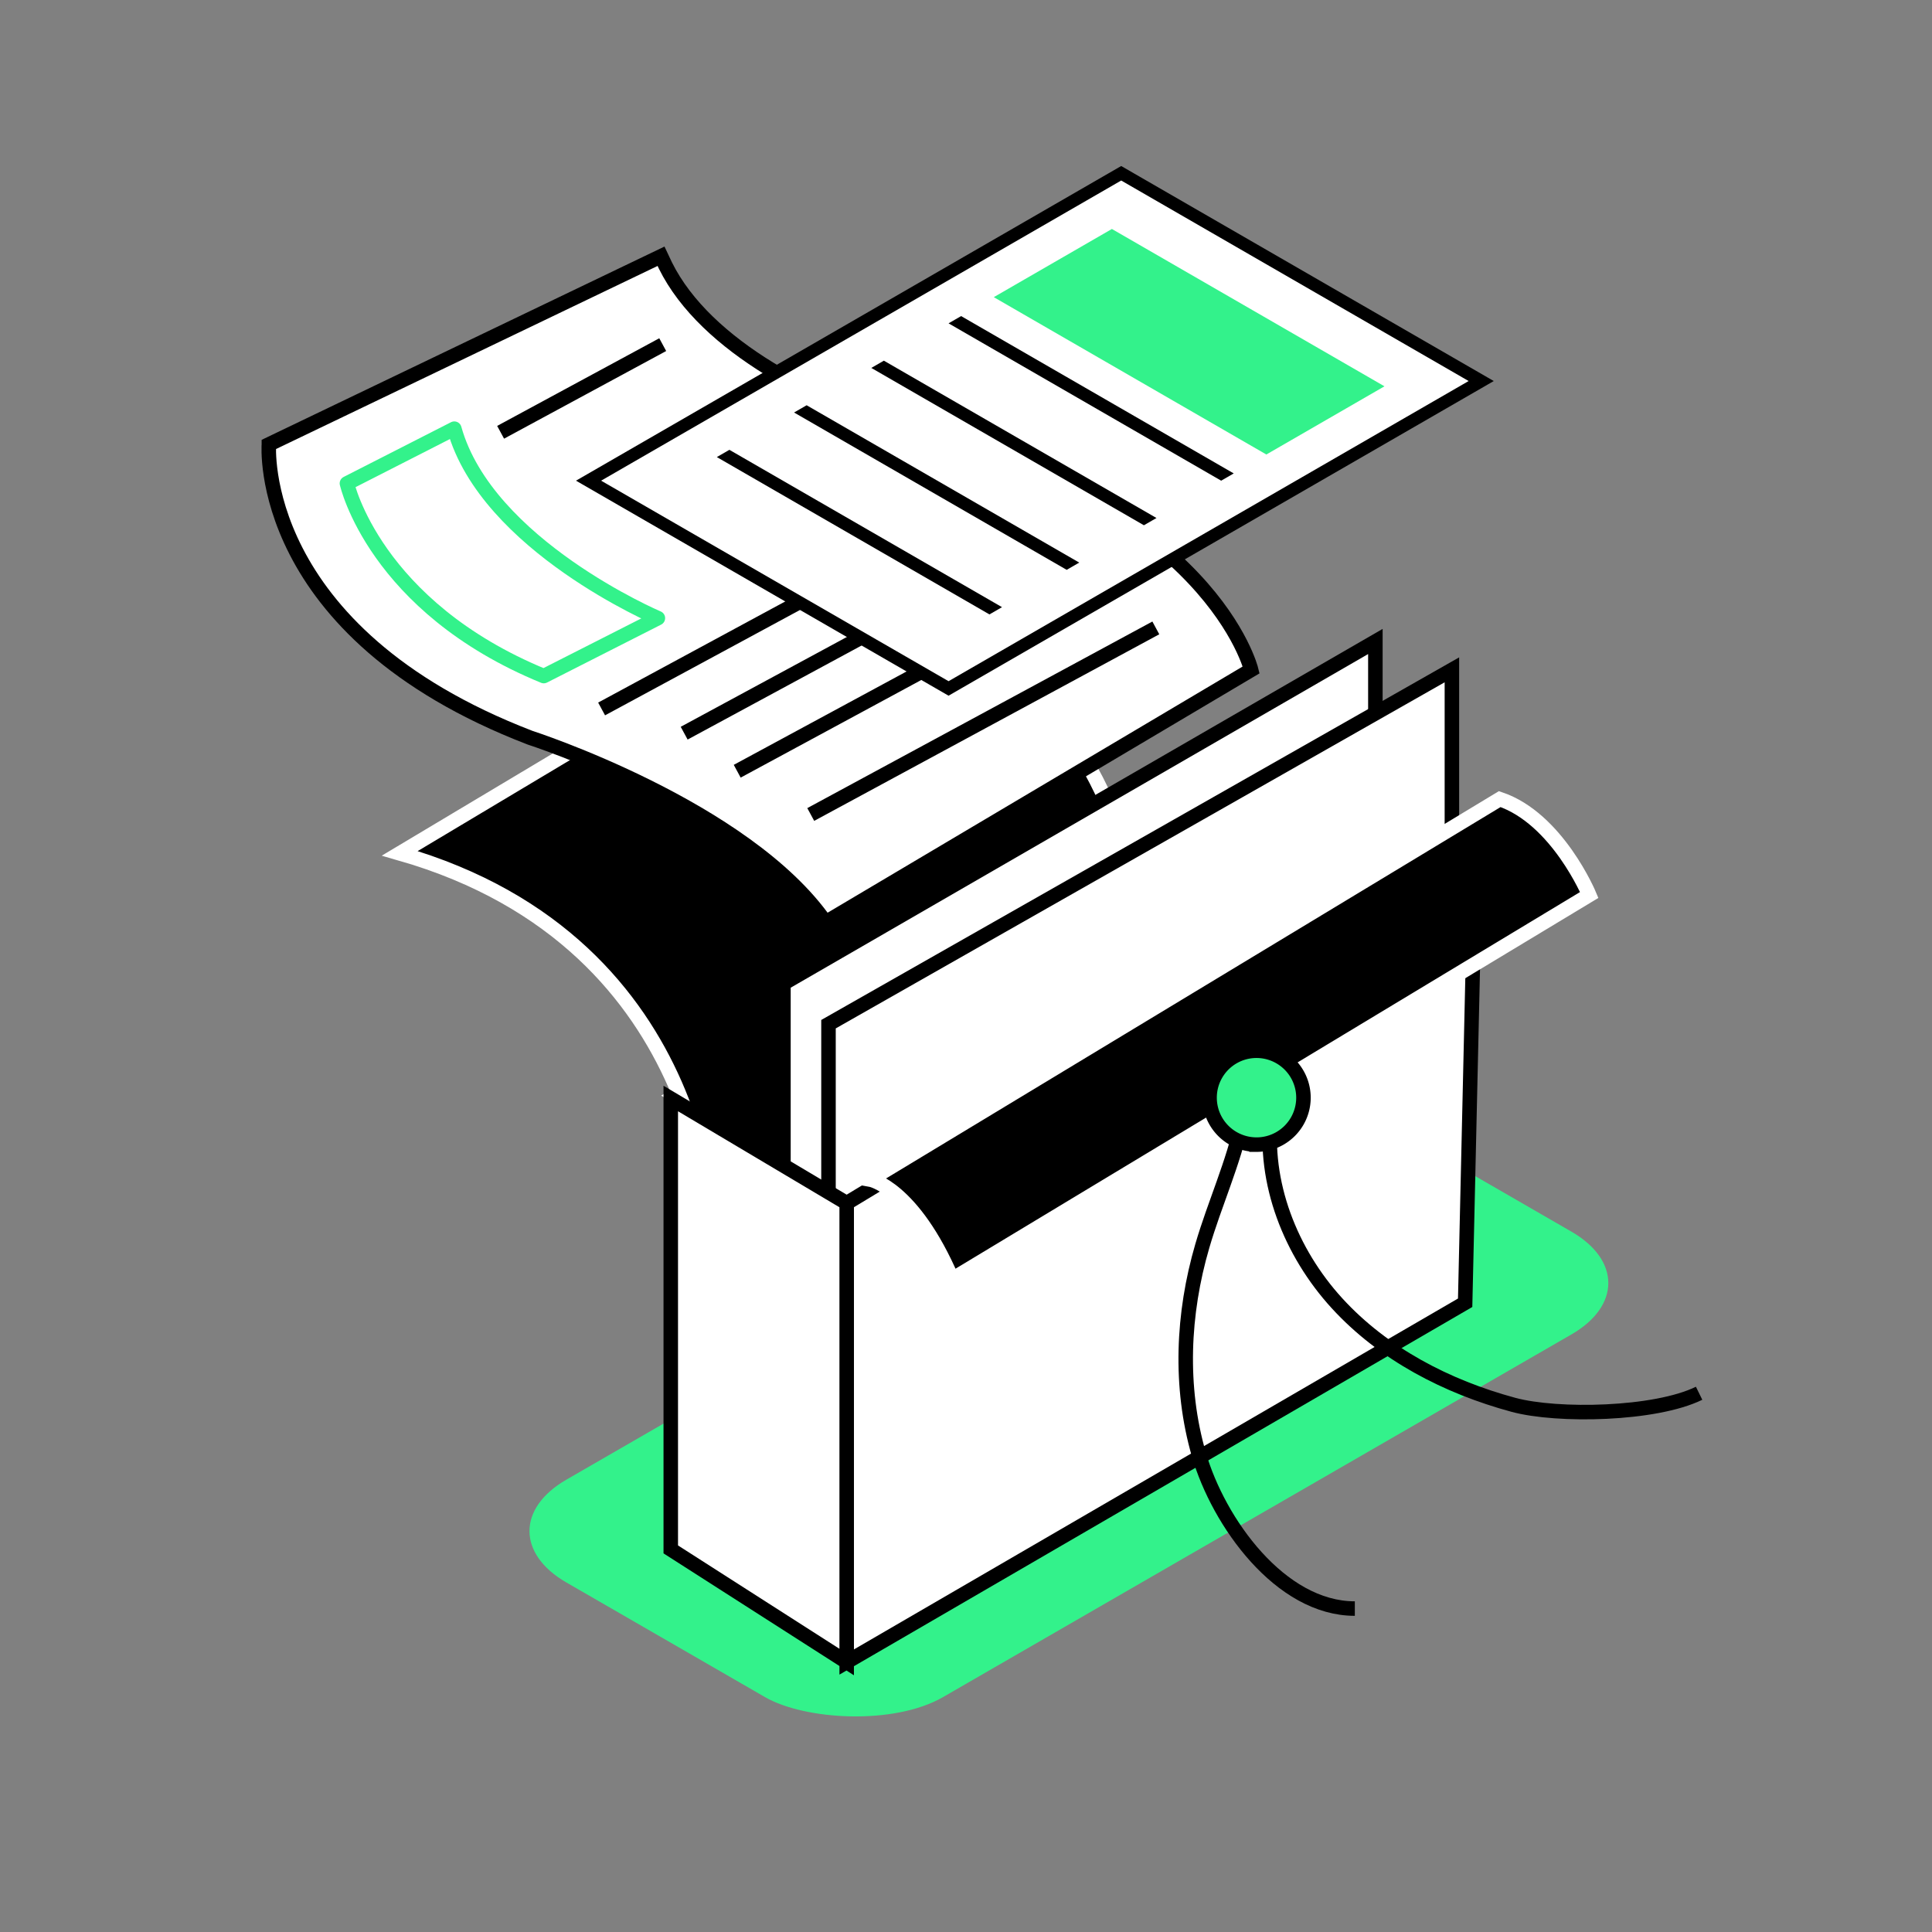 <svg xmlns="http://www.w3.org/2000/svg" width="128" height="128" fill="none"><rect width="100%" height="100%" fill="#808080" stroke="none"/><rect width="61.683" height="28.812" fill="#33F28B" rx="6.811" transform="scale(1.225 .707) rotate(-45 186.098 40.576)"/><path fill="#000" stroke="#fff" stroke-miterlimit="10" stroke-width=".961" d="m44.733 72.573 11.008-6.886v13.32l-11.008-6.434Z"/><path fill="#000" stroke="#fff" stroke-miterlimit="10" stroke-width=".961" d="M47.141 82.576s.399-20.013-20.653-26.041L56.587 38.55s20.197 5.83 18.592 26.86L47.14 82.576Z"/><path fill="#fff" stroke="#000" stroke-miterlimit="10" stroke-width=".961" d="M17.814 29.445s-.949 12.407 17.298 19.428c0 0 14.275 4.598 19.585 12.234l28.197-16.725S80.299 33.59 60.234 28.35c-5.845-1.527-13.483-5.353-16.152-10.767-.099-.197-.193-.401-.288-.605l-25.98 12.466Z"/><path stroke="#33F28B" stroke-linejoin="round" stroke-miterlimit="10" stroke-width=".961" d="M22.987 32.027s1.81 8.152 13.039 12.764l7.56-3.838S32.253 36.13 30.1 28.4l-7.115 3.627h.003Z"/><path stroke="#000" stroke-miterlimit="10" stroke-width=".961" d="m33.167 28.64 10.74-5.807M39.858 46.97 55.25 38.65M45.328 48.575l15.392-8.321M48.842 51.096l20.743-11.211M53.714 53.962 76.576 41.6"/><path fill="#fff" stroke="#000" stroke-miterlimit="10" stroke-width=".961" d="M51.905 65.16v34.182L91.122 76.38V42.5L51.905 65.16Z"/><path fill="#fff" stroke="#000" stroke-miterlimit="10" stroke-width=".961" d="M54.89 67.855v34.399l41.302-23.78V44.378L54.89 67.855Z"/><path fill="#fff" stroke="#000" stroke-miterlimit="10" stroke-width=".961" d="m44.44 72.779 11.655 6.931v30.404l-11.655-7.462V72.779ZM56.096 79.71l41.7-25.208-.726 31.809-40.974 23.802V79.71Z"/><path fill="#000" stroke="#fff" stroke-miterlimit="10" stroke-width=".961" d="M57.658 78.147s2.815.505 5.428 6.6l42.206-25.453s-2.111-5.067-5.93-6.352L57.658 78.147Z"/><path stroke="#000" stroke-miterlimit="10" stroke-width=".961" d="M82.32 74.215c-.606 2.854-1.844 5.53-2.663 8.33-1.313 4.484-1.527 9.338-.228 13.825 1.3 4.487 5.392 10.202 10.332 10.202M84.212 73.832c-.537 4.522 1.292 9.148 4.367 12.511 3.075 3.363 7.29 5.54 11.688 6.73 2.922.79 9.389.661 12.303-.766"/><path fill="#33F28B" stroke="#000" stroke-miterlimit="10" stroke-width=".961" d="M83.247 75.835a3.11 3.11 0 1 0 0-6.221 3.11 3.11 0 0 0 0 6.22Z"/><path fill="#fff" stroke="#000" stroke-width=".961" d="M0 .48h27.535v40.74H0z" transform="scale(1.225 .707) rotate(45 11.3 81.556)"/><path stroke="#000" stroke-width=".961" d="M0-.48h20.851" transform="scale(1.225 .707) rotate(45 -10.924 77.077)"/><path stroke="#000" stroke-width=".961" d="M0-.48h20.851" transform="scale(1.225 .707) rotate(45 -32.318 68.215)"/><path stroke="#000" stroke-width=".961" d="M0-.48h20.851" transform="scale(1.225 .707) rotate(45 -18.056 74.122)"/><path stroke="#000" stroke-width=".961" d="M0-.48h20.851" transform="scale(1.225 .707) rotate(45 -25.188 71.169)"/><path fill="#33F28B" d="m73.666 15.17 18.058 10.424-7.825 4.518-18.058-10.425z"/></svg>